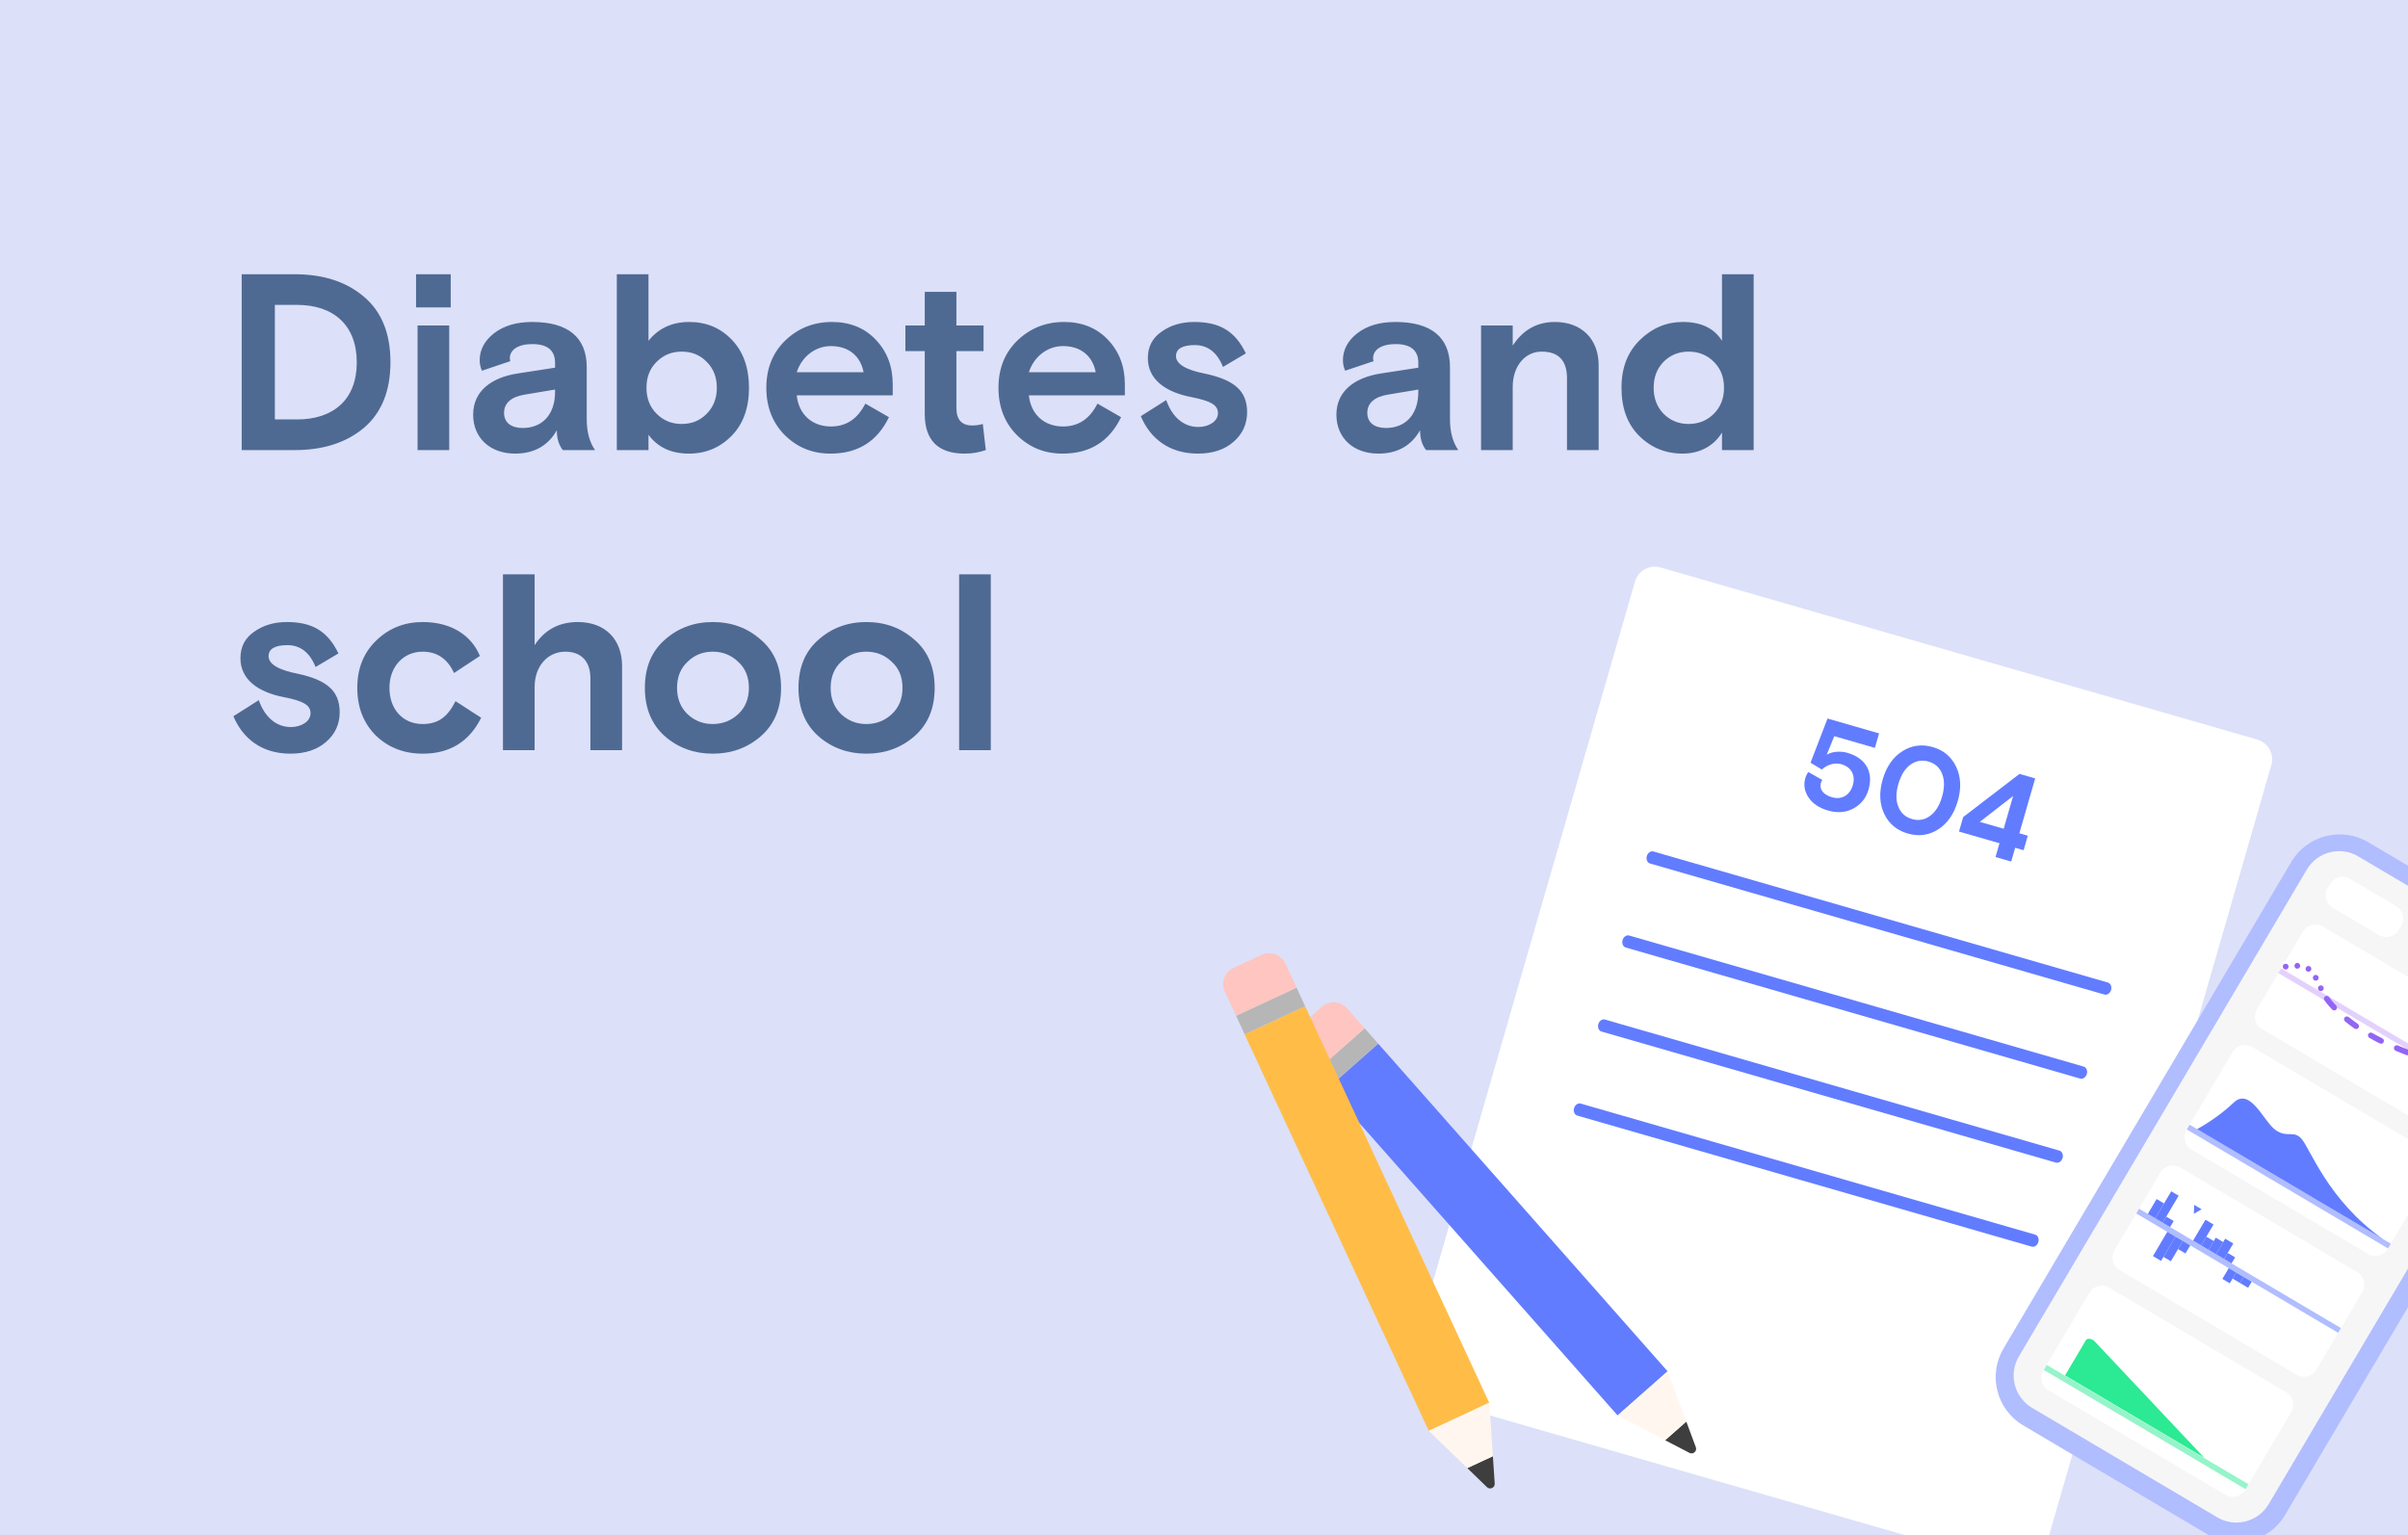 <svg width="690" height="440" viewBox="0 0 690 440" fill="none" xmlns="http://www.w3.org/2000/svg">
<rect x="0" y="0" width="690" height="440" fill="#333333" stroke="none"/>
<g clip-path="url(#clip0_3_94)">
<rect width="690" height="440" fill="#DCE0F9"/>
<path d="M84.448 129H69.256V78.6H84.448C92.656 78.6 99.28 80.76 104.32 85.08C109.36 89.328 111.88 95.592 111.88 103.8C111.88 112.008 109.36 118.272 104.32 122.592C99.28 126.84 92.656 129 84.448 129ZM78.76 120.216H85.096C95.536 120.216 102.232 114.528 102.232 103.872C102.232 93.144 95.536 87.384 85.096 87.384H78.76V120.216ZM128.724 129H119.652V93.288H128.724V129ZM129.156 88.104H119.22V78.6H129.156V88.104ZM170.5 129H161.284C160.132 127.56 159.556 125.688 159.556 123.312C157.036 127.776 153.004 130.008 147.604 130.008C140.476 130.008 135.58 125.544 135.58 118.848C135.58 112.008 140.908 108.192 148.324 107.04L159.052 105.384V104.016C159.052 100.416 156.892 98.616 152.5 98.616C148.468 98.616 146.092 100.272 146.092 102.648C146.092 103.008 146.164 103.296 146.236 103.512L138.1 106.248C137.668 105.312 137.452 104.304 137.452 103.224C137.452 100.272 138.82 97.68 141.556 95.52C144.364 93.36 147.964 92.28 152.5 92.28C162.652 92.28 168.124 96.6 168.124 105.24V120.144C168.124 123.744 168.916 126.696 170.5 129ZM149.764 122.664C155.308 122.664 159.052 118.92 159.052 112.296V111.648L150.412 113.088C146.452 113.736 144.436 115.536 144.436 118.344C144.436 121.152 146.524 122.664 149.764 122.664ZM185.819 129H176.747V78.6H185.819V97.68C188.699 94.08 192.587 92.28 197.483 92.28C202.451 92.28 206.483 94.008 209.723 97.392C212.963 100.776 214.619 105.384 214.619 111.144C214.619 116.904 212.963 121.512 209.651 124.896C206.339 128.28 202.235 130.008 197.411 130.008C192.299 130.008 188.483 128.208 185.819 124.608V129ZM188.123 118.56C190.067 120.504 192.443 121.512 195.323 121.512C198.275 121.512 200.651 120.504 202.523 118.56C204.467 116.616 205.403 114.096 205.403 111.144C205.403 108.12 204.467 105.672 202.523 103.728C200.651 101.784 198.275 100.776 195.323 100.776C192.443 100.776 190.067 101.784 188.123 103.728C186.179 105.672 185.243 108.12 185.243 111.144C185.243 114.096 186.179 116.616 188.123 118.56ZM255.806 110.136V113.304H228.302C228.878 118.776 232.694 122.232 238.094 122.232C242.486 122.232 245.726 120.072 247.958 115.68L254.726 119.568C251.342 126.552 245.798 130.008 237.95 130.008C232.838 130.008 228.518 128.28 224.918 124.752C221.39 121.224 219.59 116.688 219.59 111.144C219.59 105.6 221.39 101.136 224.99 97.608C228.662 94.08 233.126 92.28 238.382 92.28C243.494 92.28 247.67 93.936 250.91 97.32C254.15 100.704 255.806 104.952 255.806 110.136ZM238.094 99.192C233.414 99.192 229.67 102.432 228.302 106.68H247.454C246.59 102.072 243.206 99.192 238.094 99.192ZM264.983 100.632H259.439V93.288H264.983V83.64H274.055V93.288H281.831V100.632H274.055V116.904C274.055 120.288 275.567 121.944 278.591 121.944C279.671 121.944 280.679 121.8 281.615 121.512L282.479 129C280.607 129.648 278.591 130.008 276.431 130.008C268.799 130.008 264.983 126.192 264.983 118.632V100.632ZM322.322 110.136V113.304H294.818C295.394 118.776 299.21 122.232 304.61 122.232C309.002 122.232 312.242 120.072 314.474 115.68L321.242 119.568C317.858 126.552 312.314 130.008 304.466 130.008C299.354 130.008 295.034 128.28 291.434 124.752C287.906 121.224 286.106 116.688 286.106 111.144C286.106 105.6 287.906 101.136 291.506 97.608C295.178 94.08 299.642 92.28 304.898 92.28C310.01 92.28 314.186 93.936 317.426 97.32C320.666 100.704 322.322 104.952 322.322 110.136ZM304.61 99.192C299.93 99.192 296.186 102.432 294.818 106.68H313.97C313.106 102.072 309.722 99.192 304.61 99.192ZM336.976 102.072C336.976 104.304 339.784 106.032 345.4 107.112C353.752 108.912 357.352 112.08 357.352 118.128C357.352 121.512 356.056 124.392 353.464 126.624C350.944 128.856 347.488 130.008 343.24 130.008C334.96 130.008 329.56 125.616 326.896 119.28L334.168 114.672C335.824 119.352 338.992 122.376 343.384 122.376C346.336 122.376 349 120.792 349 118.416C349 116.04 346.84 114.888 341.368 113.808C333.88 112.368 328.912 108.696 328.912 102.648C328.912 99.408 330.208 96.888 332.8 95.088C335.392 93.216 338.56 92.28 342.232 92.28C349.792 92.28 354.04 95.16 356.992 101.28L350.44 105.168C348.784 100.992 346.048 98.904 342.376 98.904C338.776 98.904 336.976 99.984 336.976 102.072ZM417.86 129H408.644C407.492 127.56 406.916 125.688 406.916 123.312C404.396 127.776 400.364 130.008 394.964 130.008C387.836 130.008 382.94 125.544 382.94 118.848C382.94 112.008 388.268 108.192 395.684 107.04L406.412 105.384V104.016C406.412 100.416 404.252 98.616 399.86 98.616C395.828 98.616 393.452 100.272 393.452 102.648C393.452 103.008 393.524 103.296 393.596 103.512L385.46 106.248C385.028 105.312 384.812 104.304 384.812 103.224C384.812 100.272 386.18 97.68 388.916 95.52C391.724 93.36 395.324 92.28 399.86 92.28C410.012 92.28 415.484 96.6 415.484 105.24V120.144C415.484 123.744 416.276 126.696 417.86 129ZM397.124 122.664C402.668 122.664 406.412 118.92 406.412 112.296V111.648L397.772 113.088C393.812 113.736 391.796 115.536 391.796 118.344C391.796 121.152 393.884 122.664 397.124 122.664ZM458.084 104.664V129H449.012V108.408C449.012 103.296 446.564 100.776 441.74 100.776C436.916 100.776 433.46 105.024 433.46 110.856V129H424.388V93.288H433.46V99.048C436.412 94.512 440.444 92.28 445.556 92.28C453.26 92.28 458.084 97.248 458.084 104.664ZM493.429 78.6H502.501V129H493.429V123.96C491.341 127.488 487.381 130.008 482.197 130.008C477.229 130.008 473.053 128.28 469.669 124.896C466.285 121.512 464.629 116.904 464.629 111.144C464.629 105.456 466.357 100.92 469.885 97.464C473.413 94.008 477.517 92.28 482.197 92.28C487.453 92.28 491.197 94.08 493.429 97.68V78.6ZM476.653 118.56C478.597 120.504 480.973 121.512 483.853 121.512C486.805 121.512 489.181 120.504 491.125 118.56C493.069 116.616 494.005 114.096 494.005 111.144C494.005 108.12 493.069 105.672 491.125 103.728C489.181 101.784 486.805 100.776 483.853 100.776C480.973 100.776 478.597 101.784 476.653 103.728C474.781 105.672 473.845 108.12 473.845 111.144C473.845 114.096 474.781 116.616 476.653 118.56ZM76.96 188.072C76.96 190.304 79.768 192.032 85.384 193.112C93.736 194.912 97.336 198.08 97.336 204.128C97.336 207.512 96.04 210.392 93.448 212.624C90.928 214.856 87.472 216.008 83.224 216.008C74.944 216.008 69.544 211.616 66.88 205.28L74.152 200.672C75.808 205.352 78.976 208.376 83.368 208.376C86.32 208.376 88.984 206.792 88.984 204.416C88.984 202.04 86.824 200.888 81.352 199.808C73.864 198.368 68.896 194.696 68.896 188.648C68.896 185.408 70.192 182.888 72.784 181.088C75.376 179.216 78.544 178.28 82.216 178.28C89.776 178.28 94.024 181.16 96.976 187.28L90.424 191.168C88.768 186.992 86.032 184.904 82.36 184.904C78.76 184.904 76.96 185.984 76.96 188.072ZM130.531 200.96L137.875 205.712C134.491 212.552 128.875 216.008 121.171 216.008C115.771 216.008 111.307 214.28 107.707 210.824C104.179 207.296 102.379 202.76 102.379 197.144C102.379 191.6 104.179 187.064 107.851 183.536C111.523 180.008 115.915 178.28 121.171 178.28C129.019 178.28 134.995 181.88 137.515 188L130.099 192.896C128.227 188.792 125.203 186.776 121.099 186.776C115.627 186.776 111.595 191.024 111.595 197.144C111.595 203.408 115.555 207.512 121.099 207.512C125.707 207.512 128.299 205.352 130.531 200.96ZM178.25 190.88V215H169.178V194.408C169.178 189.584 166.586 186.776 161.978 186.776C156.866 186.776 153.194 191.024 153.194 196.856V215H144.122V164.6H153.194V184.904C156.074 180.512 160.178 178.28 165.578 178.28C173.354 178.28 178.25 183.176 178.25 190.88ZM217.978 183.32C221.866 186.632 223.81 191.24 223.81 197.144C223.81 203.048 221.866 207.656 217.978 211.04C214.162 214.352 209.554 216.008 204.226 216.008C198.97 216.008 194.362 214.352 190.546 211.04C186.73 207.656 184.786 203.048 184.786 197.144C184.786 191.24 186.73 186.632 190.546 183.32C194.362 179.936 198.97 178.28 204.226 178.28C209.554 178.28 214.162 179.936 217.978 183.32ZM197.026 204.704C199.042 206.576 201.418 207.512 204.226 207.512C207.034 207.512 209.482 206.576 211.498 204.704C213.586 202.76 214.594 200.24 214.594 197.144C214.594 194.048 213.586 191.528 211.498 189.656C209.482 187.712 207.034 186.776 204.226 186.776C201.418 186.776 199.042 187.712 197.026 189.656C195.01 191.528 194.002 194.048 194.002 197.144C194.002 200.24 195.01 202.76 197.026 204.704ZM261.993 183.32C265.881 186.632 267.825 191.24 267.825 197.144C267.825 203.048 265.881 207.656 261.993 211.04C258.177 214.352 253.569 216.008 248.241 216.008C242.985 216.008 238.377 214.352 234.561 211.04C230.745 207.656 228.801 203.048 228.801 197.144C228.801 191.24 230.745 186.632 234.561 183.32C238.377 179.936 242.985 178.28 248.241 178.28C253.569 178.28 258.177 179.936 261.993 183.32ZM241.041 204.704C243.057 206.576 245.433 207.512 248.241 207.512C251.049 207.512 253.497 206.576 255.513 204.704C257.601 202.76 258.609 200.24 258.609 197.144C258.609 194.048 257.601 191.528 255.513 189.656C253.497 187.712 251.049 186.776 248.241 186.776C245.433 186.776 243.057 187.712 241.041 189.656C239.025 191.528 238.017 194.048 238.017 197.144C238.017 200.24 239.025 202.76 241.041 204.704ZM283.905 215H274.833V164.6H283.905V215Z" fill="#4F6A92"/>
<path d="M468.493 166.686C469.399 163.546 472.684 161.736 475.831 162.644L646.779 211.955C649.926 212.863 651.743 216.145 650.837 219.285L585.639 445.304C584.734 448.445 581.448 450.255 578.301 449.347L407.353 400.035C404.206 399.127 402.389 395.846 403.295 392.705L468.493 166.686Z" fill="white"/>
<path d="M572.945 241.681L561.339 238.333L562.537 234.181L578.679 221.805L583.171 223.101L578.635 238.825L581.052 239.522L579.854 243.674L577.438 242.977L576.299 246.925L571.806 245.629L572.945 241.681ZM574.143 237.529L576.852 228.135L567.302 235.556L574.143 237.529Z" fill="#627CFF"/>
<path d="M560.539 219.78C561.89 222.639 562.056 225.895 560.986 229.605C559.916 233.315 558.031 236.015 555.365 237.716C552.699 239.417 549.823 239.804 546.658 238.891C543.526 237.988 541.264 236.118 539.913 233.259C538.563 230.399 538.406 227.11 539.476 223.4C540.546 219.69 542.421 217.024 545.087 215.322C547.753 213.621 550.674 213.21 553.805 214.114C556.97 215.027 559.189 216.92 560.539 219.78ZM543.967 231.221C544.668 233.008 545.983 234.199 547.855 234.739C549.727 235.279 551.465 235.006 553.01 233.866C554.59 232.737 555.748 230.895 556.484 228.343C557.22 225.79 557.231 223.581 556.496 221.784C555.795 219.996 554.479 218.806 552.607 218.266C550.735 217.726 548.988 218.033 547.408 219.162C545.863 220.302 544.695 222.177 543.959 224.73C543.223 227.282 543.232 229.423 543.967 231.221Z" fill="#627CFF"/>
<path d="M522.036 220.544L518.795 218.614L523.669 205.937L538.44 210.198L537.242 214.35L525.602 210.992L523.443 216.305C525.085 215.341 527.446 215.211 529.351 215.76C534.695 217.302 536.865 221.283 535.422 226.286C534.715 228.736 533.275 230.533 531.092 231.71C528.943 232.896 526.495 233.075 523.806 232.299C521.22 231.553 519.34 230.274 518.191 228.505C517.043 226.735 516.755 224.92 517.295 223.048C517.482 222.401 517.761 221.818 518.176 221.274L522.169 223.532C521.979 223.809 521.857 224.105 521.778 224.378C521.238 226.25 522.49 227.79 524.94 228.497C527.663 229.283 530.055 228.019 530.929 224.99C531.754 222.131 530.426 219.831 527.669 219.036C525.797 218.496 523.679 219.064 522.036 220.544Z" fill="#627CFF"/>
<path d="M603.998 281.603C604.78 281.828 605.191 282.781 604.917 283.731C604.643 284.682 603.788 285.269 603.006 285.043L472.805 247.486C472.024 247.26 471.612 246.307 471.886 245.357C472.161 244.407 473.016 243.82 473.798 244.045L603.998 281.603Z" fill="#627CFF"/>
<path d="M597.051 305.686C597.833 305.912 598.244 306.865 597.97 307.815C597.696 308.765 596.84 309.352 596.059 309.127L465.858 271.569C465.077 271.343 464.665 270.39 464.939 269.44C465.213 268.49 466.069 267.903 466.851 268.128L597.051 305.686Z" fill="#627CFF"/>
<path d="M590.104 329.769C590.886 329.995 591.297 330.948 591.023 331.898C590.749 332.848 589.893 333.435 589.112 333.21L458.911 295.652C458.13 295.427 457.718 294.474 457.992 293.524C458.266 292.574 459.122 291.986 459.904 292.212L590.104 329.769Z" fill="#627CFF"/>
<path d="M583.157 353.852C583.939 354.078 584.35 355.031 584.076 355.981C583.802 356.931 582.946 357.518 582.165 357.293L451.964 319.735C451.183 319.51 450.771 318.557 451.045 317.607C451.319 316.657 452.175 316.069 452.957 316.295L583.157 353.852Z" fill="#627CFF"/>
<path fill-rule="evenodd" clip-rule="evenodd" d="M678.593 241.385L731.568 272.709C739.213 277.229 741.754 287.095 737.239 294.73L654.76 434.22C650.245 441.855 640.377 444.383 632.732 439.862L579.757 408.539C572.111 404.018 569.571 394.153 574.085 386.517L656.564 247.028C661.079 239.392 670.948 236.864 678.593 241.385Z" fill="#B0BDFF"/>
<path d="M728.802 276.818L675.746 245.446C670.63 242.421 664.032 244.113 661.01 249.224L578.495 388.775C575.473 393.887 577.17 400.482 582.286 403.507L635.342 434.879C640.457 437.904 647.055 436.212 650.077 431.101L732.592 291.55C735.615 286.439 733.917 279.843 728.802 276.818Z" fill="#F6F6F7"/>
<path d="M698.105 268.402C699.628 269.303 700.121 271.269 699.228 272.778C698.336 274.286 696.362 274.794 694.853 273.901C693.345 273.009 692.837 271.035 693.729 269.526C694.622 268.018 696.596 267.51 698.105 268.402ZM698.938 266.992C696.64 265.634 693.678 266.394 692.319 268.693C690.96 270.991 691.721 273.953 694.019 275.311C696.318 276.67 699.279 275.91 700.638 273.611C701.997 271.313 701.237 268.351 698.938 266.992Z" fill="#2CE993"/>
<path d="M686.56 259.673L673.399 251.891C671.424 250.723 668.891 251.352 667.742 253.296L666.985 254.577C665.835 256.52 666.505 259.042 668.48 260.21L681.641 267.992C683.616 269.16 686.149 268.531 687.298 266.588L688.056 265.307C689.205 263.364 688.535 260.841 686.56 259.673Z" fill="white"/>
<path d="M716.288 295.528L665.575 265.542C663.605 264.377 661.065 265.028 659.902 266.995L646.726 289.278C645.563 291.245 646.217 293.784 648.187 294.948L698.9 324.935C700.87 326.099 703.409 325.449 704.573 323.482L717.748 301.199C718.911 299.231 718.258 296.693 716.288 295.528Z" fill="white"/>
<path d="M695.937 329.972L645.393 300.086C643.43 298.925 640.896 299.579 639.733 301.546L626.557 323.829C625.394 325.796 626.042 328.332 628.006 329.493L678.549 359.379C680.512 360.539 683.047 359.886 684.21 357.918L697.385 335.635C698.549 333.668 697.9 331.133 695.937 329.972Z" fill="white"/>
<path d="M675.449 364.595L624.736 334.609C622.766 333.444 620.227 334.095 619.063 336.062L605.888 358.345C604.725 360.312 605.378 362.851 607.348 364.016L658.061 394.002C660.031 395.167 662.571 394.516 663.734 392.549L676.91 370.266C678.073 368.299 677.419 365.76 675.449 364.595Z" fill="white"/>
<path d="M655.087 399.032L604.374 369.046C602.404 367.881 599.864 368.532 598.701 370.499L585.526 392.782C584.362 394.749 585.016 397.288 586.986 398.453L637.699 428.439C639.669 429.604 642.208 428.953 643.372 426.986L656.547 404.703C657.71 402.736 657.057 400.197 655.087 399.032Z" fill="white"/>
<path opacity="0.5" d="M711.31 311.646L653.657 277.556L652.857 278.911L710.509 313L711.31 311.646Z" fill="#C8A4FC"/>
<path opacity="0.5" d="M685.078 356.45L627.425 322.361L626.624 323.715L684.277 357.805L685.078 356.45Z" fill="#627CFF"/>
<path opacity="0.5" d="M670.779 380.634L612.933 346.43L612.132 347.784L669.978 381.988L670.779 380.634Z" fill="#627CFF"/>
<g opacity="0.5">
<path d="M644.274 425.378L586.486 391.208L585.643 392.633L643.431 426.803L644.274 425.378Z" fill="#2CE993"/>
</g>
<path d="M654.535 277.749C654.435 277.69 654.35 277.639 654.298 277.532C654.229 277.453 654.177 277.345 654.163 277.24C654.125 277.141 654.119 277.022 654.141 276.919C654.148 276.809 654.185 276.715 654.244 276.615C654.294 276.529 654.382 276.446 654.461 276.378C654.54 276.309 654.647 276.257 654.752 276.243C655.07 276.161 655.425 276.275 655.615 276.541C655.675 276.634 655.735 276.727 655.75 276.832C655.817 277.045 655.778 277.272 655.669 277.458C655.61 277.557 655.545 277.634 655.452 277.695C655.373 277.763 655.265 277.815 655.16 277.83C654.948 277.897 654.734 277.867 654.535 277.749Z" fill="#9365F4"/>
<path d="M664.304 283.64C664.079 283.238 664.218 282.743 664.62 282.519C665.022 282.295 665.531 282.443 665.741 282.836C665.965 283.238 665.84 283.741 665.439 283.965C665.161 284.109 664.857 284.102 664.601 283.951C664.487 283.883 664.375 283.779 664.304 283.64Z" fill="#9365F4"/>
<path d="M662.838 280.62C662.614 280.218 662.776 279.717 663.192 279.502C663.585 279.292 664.086 279.453 664.31 279.855C664.511 280.263 664.35 280.763 663.956 280.973C663.687 281.103 663.384 281.096 663.141 280.953C663.013 280.877 662.91 280.759 662.838 280.62Z" fill="#9365F4"/>
<path d="M657.462 276.767C657.488 276.301 657.869 275.95 658.334 275.975C658.778 276.006 659.144 276.396 659.112 276.839C659.087 277.305 658.706 277.656 658.24 277.631C658.107 277.629 657.976 277.59 657.862 277.523C657.605 277.371 657.447 277.085 657.462 276.767Z" fill="#9365F4"/>
<path d="M661.015 278.369C660.63 278.141 660.542 277.608 660.784 277.231C661.034 276.841 661.539 276.735 661.929 276.986C662.328 277.222 662.417 277.755 662.175 278.131C661.919 278.499 661.428 278.613 661.044 278.385L661.015 278.369Z" fill="#9365F4"/>
<path d="M709.433 310.573C709.034 310.337 708.53 310.474 708.306 310.853C708.082 311.232 708.219 311.749 708.604 311.976L708.618 311.985L710.674 313.162L711.503 311.759L709.433 310.573ZM705.14 308.072L702.288 306.386C701.889 306.15 701.393 306.273 701.161 306.666C700.928 307.059 701.059 307.553 701.459 307.789L704.31 309.475C704.709 309.711 705.214 309.574 705.438 309.195C705.662 308.816 705.539 308.308 705.14 308.072ZM697.948 303.801C697.029 303.371 695.894 302.946 694.803 302.547C694.376 302.39 693.896 302.617 693.743 303.038C693.615 303.416 693.782 303.818 694.11 304.012C694.167 304.046 694.209 304.071 694.261 304.082C695.315 304.479 696.407 304.878 697.261 305.288C697.671 305.474 698.155 305.306 698.359 304.896C698.54 304.492 698.356 304.023 697.948 303.801ZM669.434 288.209C668.062 286.754 667.413 285.802 667.413 285.802C667.164 285.409 666.653 285.297 666.275 285.546C665.882 285.787 665.776 286.293 666.033 286.672C666.059 286.725 666.74 287.753 668.252 289.329C668.293 289.39 668.364 289.432 668.435 289.475C668.735 289.652 669.136 289.624 669.418 289.374C669.734 289.068 669.752 288.549 669.434 288.209ZM690.146 300.854C689.171 300.486 688.153 300.092 687.095 299.637C686.677 299.465 686.198 299.656 686.023 300.082C685.859 300.458 686.023 300.896 686.365 301.099C686.394 301.116 686.436 301.141 686.465 301.158C687.538 301.622 688.584 302.032 689.559 302.4C690 302.566 690.472 302.353 690.625 301.932C690.778 301.511 690.565 301.026 690.138 300.868L690.146 300.854ZM675.609 293.451C674.709 292.825 673.835 292.156 673.011 291.499C672.659 291.215 672.131 291.262 671.85 291.607C671.569 291.952 671.624 292.477 671.976 292.761C672.834 293.458 673.746 294.129 674.68 294.795L674.722 294.82C675.093 295.04 675.573 294.945 675.817 294.597C676.078 294.221 675.992 293.715 675.609 293.451ZM682.632 297.585C681.692 297.124 680.726 296.61 679.748 296.05C679.355 295.837 678.859 295.96 678.627 296.353C678.417 296.74 678.548 297.234 678.933 297.462L678.947 297.47C679.954 298.046 680.934 298.569 681.916 299.055C682.318 299.255 682.816 299.095 683.012 298.699C683.216 298.29 683.056 297.779 682.632 297.585Z" fill="#9365F4"/>
<path d="M591.731 394.209L597.698 384.117C598.1 383.437 599.449 383.623 600.235 384.47L631.585 417.774L591.731 394.209Z" fill="#2CE993"/>
<path d="M682.756 355.078C667.133 344.05 661.906 329.117 659.538 326.446C657.17 323.775 655.532 326.253 652.114 323.924C648.697 321.595 644.851 311.426 640.022 316.042C635.194 320.658 629.553 323.62 629.553 323.62L682.756 355.078Z" fill="#627CFF"/>
<path d="M620.093 344.919L617.965 343.661L615.448 347.917L617.576 349.175L620.093 344.919Z" fill="#627CFF"/>
<path d="M624.28 342.695L622.152 341.437L617.576 349.175L619.704 350.434L624.28 342.695Z" fill="#627CFF"/>
<path d="M622.861 349.951L620.733 348.693L619.703 350.434L621.832 351.692L622.861 349.951Z" fill="#627CFF"/>
<path d="M623.353 354.419L621.031 353.046L616.913 360.011L619.235 361.383L623.353 354.419Z" fill="#627CFF"/>
<path d="M625.482 355.677L623.353 354.419L619.922 360.223L622.05 361.481L625.482 355.677Z" fill="#627CFF"/>
<path d="M627.609 356.935L625.481 355.677L624.108 357.998L626.236 359.257L627.609 356.935Z" fill="#627CFF"/>
<path d="M634.278 350.956L631.956 349.584L628.41 355.581L630.731 356.954L634.278 350.956Z" fill="#627CFF"/>
<path d="M634.347 355.697L632.219 354.439L630.732 356.954L632.86 358.213L634.347 355.697Z" fill="#627CFF"/>
<path d="M637.047 355.989L634.919 354.73L632.86 358.213L634.988 359.471L637.047 355.989Z" fill="#627CFF"/>
<path d="M634.988 359.471L637.309 360.843L639.941 356.394L637.619 355.021L634.988 359.471Z" fill="#627CFF"/>
<path d="M637.31 360.843L639.438 362.102L640.467 360.361L638.339 359.102L637.31 360.843Z" fill="#627CFF"/>
<path d="M636.806 366.551L638.934 367.81L640.764 364.714L638.636 363.456L636.806 366.551Z" fill="#627CFF"/>
<path d="M639.735 366.456L641.863 367.715L642.893 365.973L640.765 364.715L639.735 366.456Z" fill="#627CFF"/>
<path d="M641.863 367.714L644.185 369.087L645.214 367.346L642.893 365.973L641.863 367.714Z" fill="#627CFF"/>
<path fill-rule="evenodd" clip-rule="evenodd" d="M628.65 347.89L630.858 346.584L628.73 345.326L628.65 347.89Z" fill="#627CFF"/>
<path d="M463.517 405.68L477.844 393.03L394.916 299.11L380.589 311.76L463.517 405.68Z" fill="#627CFF"/>
<path d="M477.138 412.779L483.196 407.43L485.937 414.791C486.352 415.91 485.162 416.961 484.103 416.41L477.138 412.779Z" fill="#3E3E3E"/>
<path d="M463.517 405.68L477.844 393.029L483.108 407.186L483.196 407.429L477.138 412.778L463.517 405.68Z" fill="#FFF7EF"/>
<path d="M380.589 311.76L394.916 299.11L391.036 294.716L376.709 307.366L380.589 311.76Z" fill="#B6B6B6"/>
<path d="M391.036 294.716L376.709 307.366L371.688 301.679C369.803 299.545 370.006 296.287 372.14 294.403L378.739 288.577C380.873 286.692 384.13 286.895 386.015 289.029L391.036 294.716Z" fill="#FFC5C0"/>
<path d="M426.737 402.04L373.978 288.398L356.642 296.446L409.402 410.088L426.737 402.04Z" fill="#FFBD48"/>
<path d="M420.445 420.768L427.775 417.365L428.304 425.203C428.385 426.394 426.946 427.063 426.084 426.23L420.44 420.762L420.445 420.768Z" fill="#3E3E3E"/>
<path d="M409.41 410.085L426.742 402.037L427.761 417.106L427.776 417.365L420.445 420.768L409.41 410.085Z" fill="#FFF7EF"/>
<path d="M356.655 296.43L373.991 288.381L371.522 283.065L354.187 291.113L356.655 296.43Z" fill="#B6B6B6"/>
<path d="M371.517 283.072L354.182 291.12L350.987 284.239C349.788 281.657 350.91 278.591 353.492 277.392L361.476 273.686C364.058 272.487 367.124 273.608 368.322 276.191L371.517 283.072Z" fill="#FFC5C0"/>
</g>
<defs>
<clipPath id="clip0_3_94">
<rect width="690" height="440" fill="white"/>
</clipPath>
</defs>
</svg>
